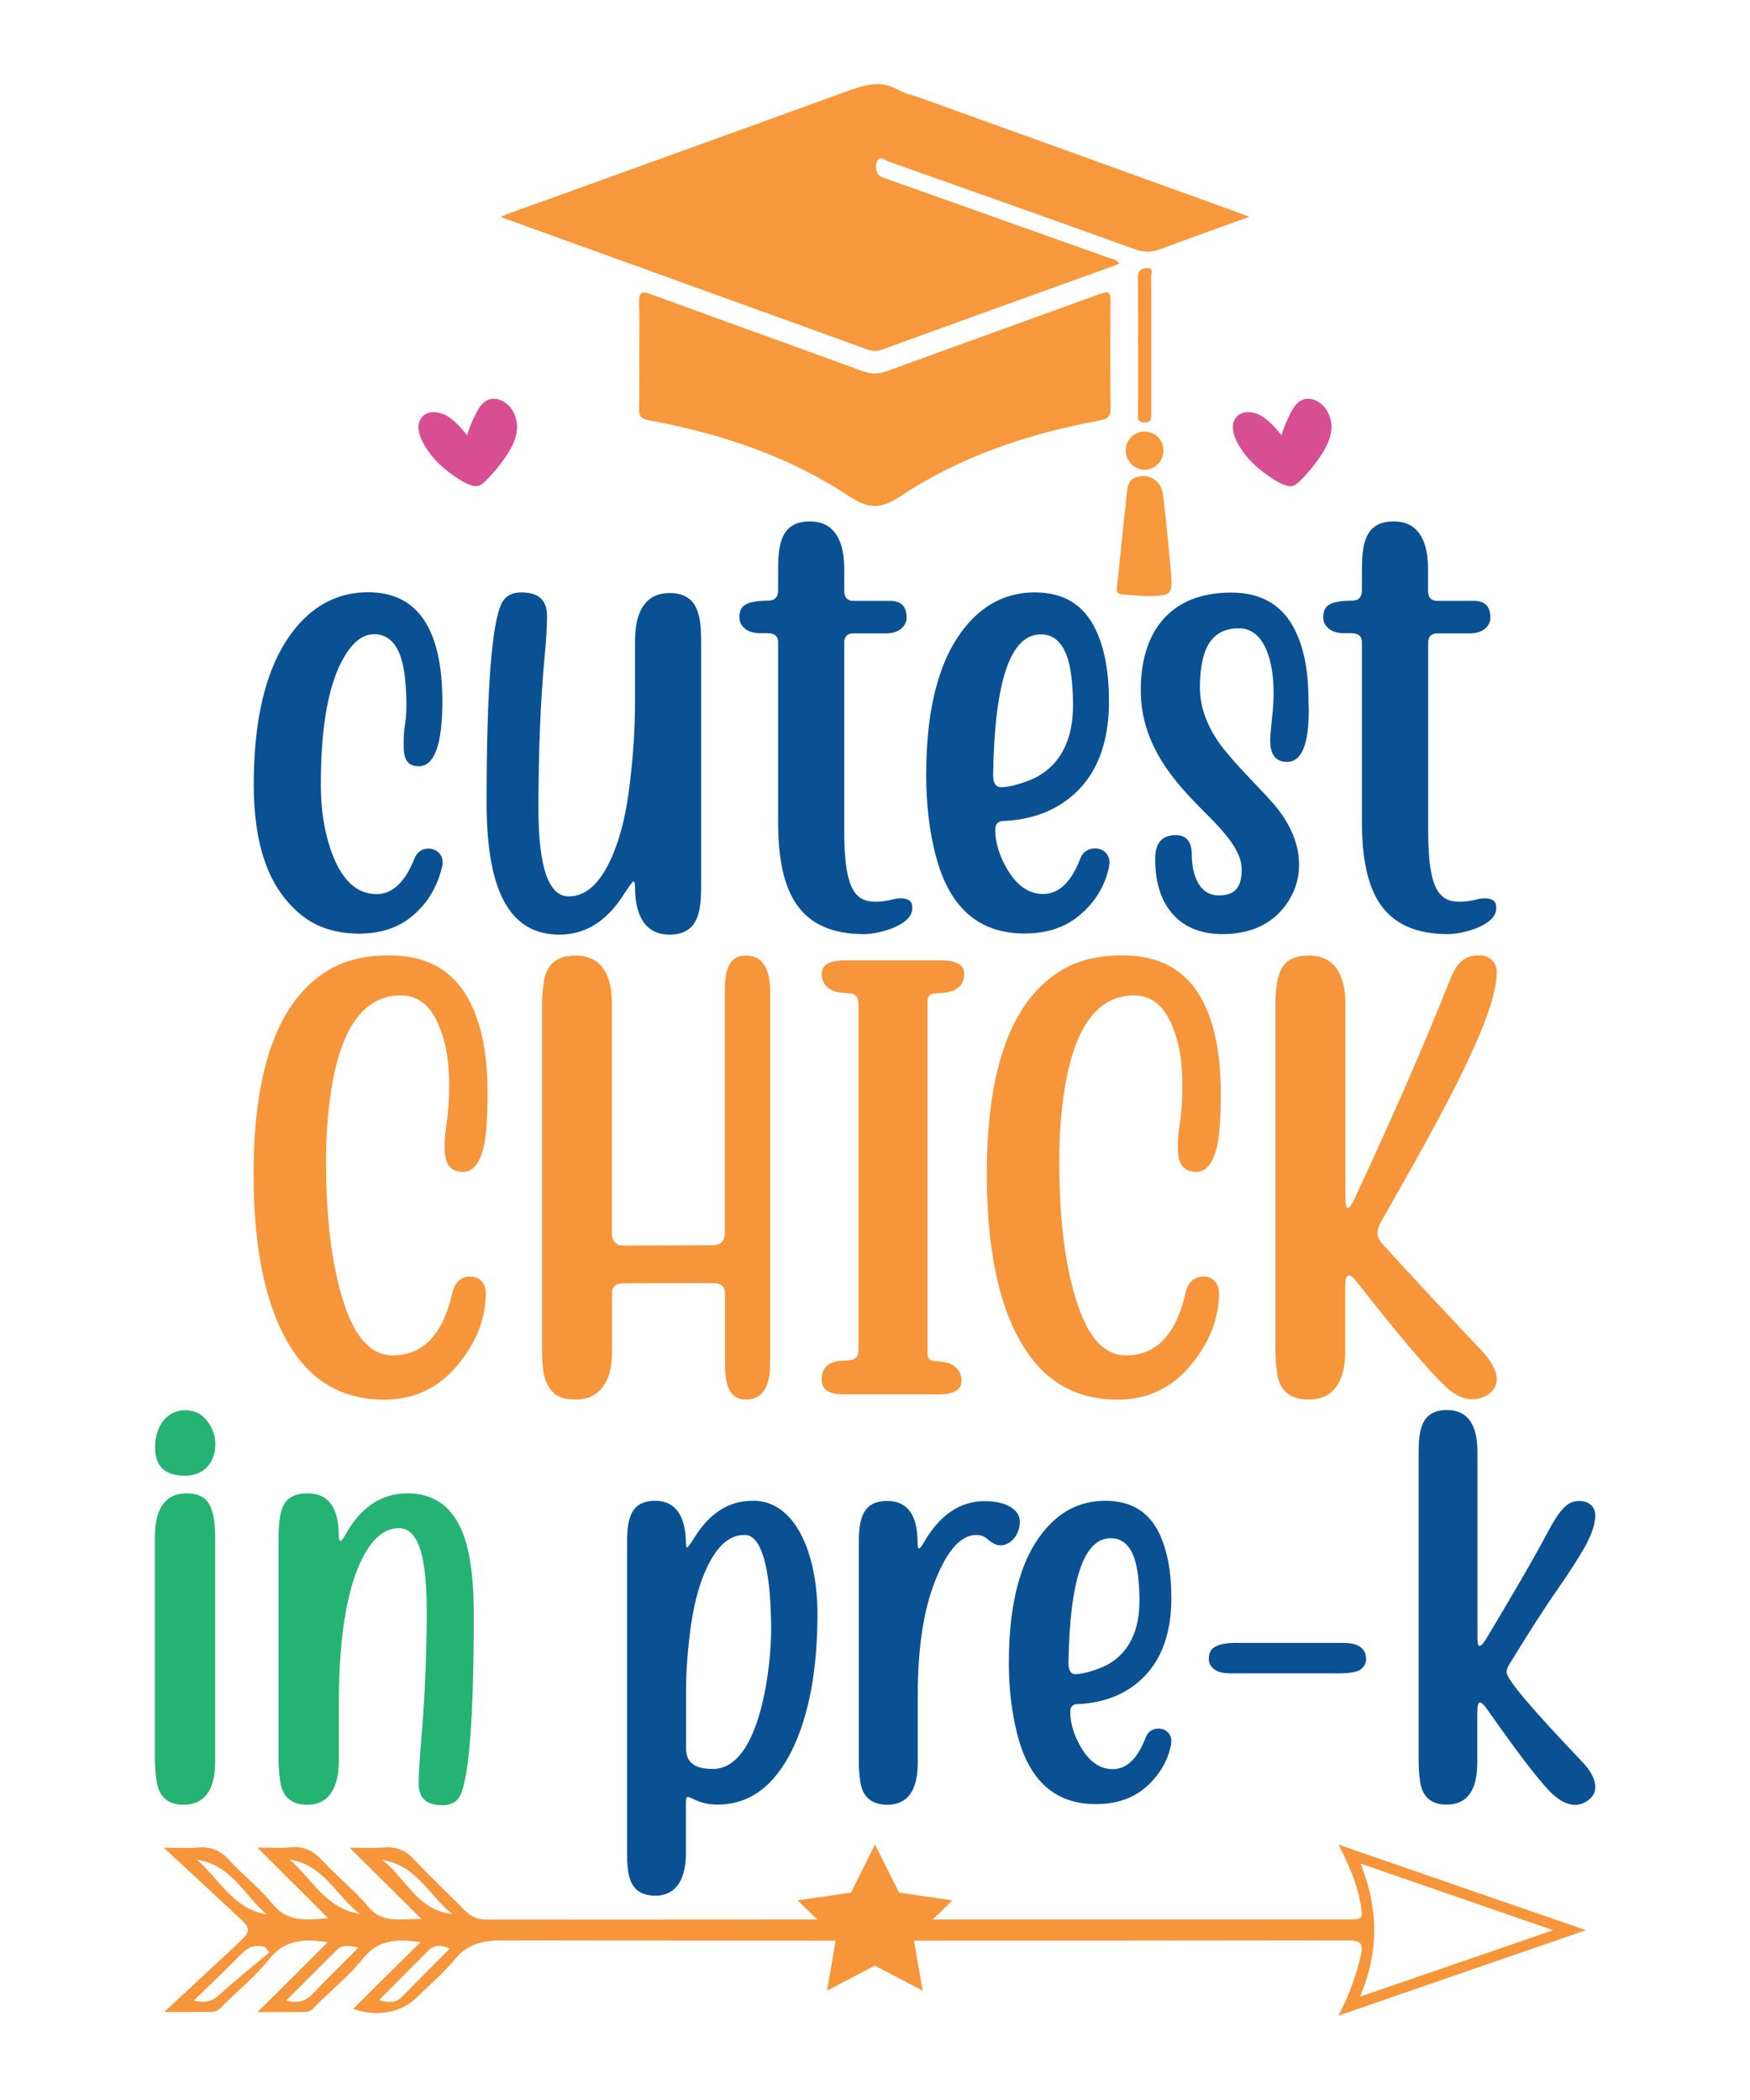 <?xml version="1.0" encoding="utf-8"?>
<!-- Generator: Adobe Illustrator 18.0.0, SVG Export Plug-In . SVG Version: 6.00 Build 0)  -->
<!DOCTYPE svg PUBLIC "-//W3C//DTD SVG 1.1//EN" "http://www.w3.org/Graphics/SVG/1.1/DTD/svg11.dtd">
<svg version="1.1" id="Layer_1" xmlns="http://www.w3.org/2000/svg" xmlns:xlink="http://www.w3.org/1999/xlink" x="0px" y="0px"
	 viewBox="0 0 1080 1296" enable-background="new 0 0 1080 1296" xml:space="preserve">
<g>
	<g>
		<path fill="#F7983D" d="M308.9,133.9c47.3,17.1,93.2,33.6,139,50.2c28.8,10.4,57.6,20.7,86.3,31.2c3.3,1.2,6.3,1.8,10,0.5
			c47.9-17.4,95.9-34.7,143.9-52c0.8-0.3,1.7-0.7,2.7-1.2c-2-2.8-5-2.9-7.4-3.8c-45-16-90-32-135-48c-2.3-0.8-5.2-1.5-6.5-3.2
			c-1.7-2.4-1.6-6.2-0.3-8.6c1.7-3,4.5-0.1,6.5,0.6c50.9,18,101.8,36,152.5,54.3c5.6,2,10.3,1.9,15.7-0.2
			c17.6-6.6,35.3-12.9,54.7-19.9c-7.9-2.9-14.1-5.3-20.3-7.5c-60.8-22-121.7-43.9-182.5-65.8c-4.7-1.7-9.7-2.7-13.9-5.1
			c-10.8-6.1-20.7-3-31.3,0.8c-69.6,25.4-139.4,50.4-209.1,75.6C312.9,132.2,311.8,132.7,308.9,133.9z"/>
		<path fill="#F7983D" d="M394.5,219.4c0,11,0.2,21.9-0.1,32.9c-0.1,4.6,1.4,6.2,6.1,7.1c43.9,8.1,86,22,123.3,46.7
			c12.4,8.2,19.6,8.3,32.1,0c37.1-24.6,79-38.5,122.6-46.6c5.3-1,7-2.6,6.9-7.9c-0.3-21.9-0.3-43.8,0-65.7c0.1-6.2-1.9-6.2-6.8-4.4
			c-43.7,15.9-87.5,31.6-131.1,47.5c-5.2,1.9-9.7,2-15,0.1c-43.4-15.9-87-31.4-130.4-47.4c-6.6-2.4-7.9-1-7.7,5.6
			C394.8,197.9,394.5,208.7,394.5,219.4z"/>
		<path fill="#F7983D" d="M706.3,367.9c17.5-0.2,17.6-0.2,16.1-17.3c-1.3-15.1-2.8-30.2-4.6-45.2c-1.1-9.3-10-14.2-18.1-10.2
			c-2.8,1.4-3.8,4.7-4.1,7.6c-2.2,20-4.2,40-6.3,60c-0.3,2.9,0.9,4,3.7,4.1C697.4,367.1,701.8,367.5,706.3,367.9z"/>
		<path fill="#F7983D" d="M710.5,212.5c0-13.9,0.1-27.9-0.1-41.8c0-1.9,1.8-5.6-2.7-5.2c-3.1,0.2-5.5,1.2-5.5,5.4
			c0.2,15.2,0.1,30.3,0.1,45.5c0,12.9,0,25.9,0,38.8c0,2.6-0.7,5.4,3.8,5.5c4.8,0.2,4.4-2.7,4.4-5.7
			C710.5,240.9,710.5,226.7,710.5,212.5z"/>
		<path fill="#F7983D" d="M694.7,278.1c0,6.4,5.5,11.9,11.9,11.8c6.1-0.1,11.3-5.3,11.4-11.5c0.2-6.6-4.9-11.9-11.5-12.1
			C700,266.3,694.7,271.5,694.7,278.1z"/>
	</g>
	<path fill="#D84E92" d="M763.8,273.5c-2.8-5.1-4.5-11.9-0.7-16.2c3.8-4.3,10.8-3.4,15.7-0.4c4.8,2.9,8.5,7.4,12.1,11.7
		c1.4-4.9,3.4-9.6,5.8-14.1c1.6-3.1,3.7-6.2,6.8-7.6c5.4-2.5,12.1,1.1,15.2,6.1c1.8,3,2.9,6.4,3,9.9c0.2,6.9-3.2,13.4-7.1,19.1
		c-3.4,5-7.3,9.8-11.6,14.1c-1.4,1.5-3,2.9-4.9,3.7c-4.9,1.8-15.2-5.9-19.1-8.9C772.8,286.2,767.5,280.3,763.8,273.5z"/>
	<path fill="#D84E92" d="M261.2,273.5c-2.8-5.1-4.5-11.9-0.7-16.2c3.8-4.3,10.8-3.4,15.7-0.4c4.8,2.9,8.5,7.4,12.1,11.7
		c1.4-4.9,3.4-9.6,5.8-14.1c1.6-3.1,3.7-6.2,6.8-7.6c5.4-2.5,12.1,1.1,15.2,6.1c1.8,3,2.9,6.4,3,9.9c0.2,6.9-3.2,13.4-7.1,19.1
		c-3.4,5-7.3,9.8-11.6,14.1c-1.4,1.5-3,2.9-4.9,3.7c-4.9,1.8-15.2-5.9-19.1-8.9C270.2,286.2,265,280.3,261.2,273.5z"/>
	<g>
		<path fill="#F7953B" d="M825.9,1244c52-18,101.2-35,152.9-52.8c-51.6-17.8-100.8-34.8-152.7-52.8c6.3,12.6,11.2,23.5,13.3,35.2
			c2,11,2.2,11-9.5,11c-84.8,0-169.5,0-254.3,0l12.2-11.8l-33-4.8l-14.8-29.7l-14.8,29.7l-33,4.8l12.2,11.8
			c-67.9,0-135.9,0.1-203.8,0.1c-5.6,0-9.7-1.6-13.4-5.4c-10.4-10.6-21.5-20.7-31.6-31.7c-5.4-5.8-11.2-8.2-19.2-7.4
			c-6,0.5-12.1,0.1-20.6,0.1c15.2,15.1,28.9,28.7,44.3,44c-13.1-0.3-23.9,3.2-32.9-7.6c-8.4-10.2-19.2-18.6-28.2-28.4
			c-5.5-6-11.3-9.1-19.8-8.2c-5.9,0.6-11.9,0.1-20.4,0.1c15.3,15.3,29,28.9,43.7,43.6c-13.9,1.2-25.4,2.5-34.6-9.1
			c-7.8-9.8-18.3-17.7-26.8-27.1c-5.4-5.9-11.2-8.1-19.2-7.4c-5.9,0.5-11.9,0.1-20.8,0.1c15.8,14.7,29.6,27.5,43.4,40.3
			c11.3,10.4,11.3,10.4,0.2,20.8c-13.8,12.9-27.6,25.7-43.4,40.3c11.7,0,20.6,0,29.4,0c3.7,0,5.6-2.7,7.7-4.8
			c9.3-9.2,19.6-17.6,27.6-27.7c9.3-11.9,21-12.9,36.3-10.6c-14.3,14.3-27.9,27.8-43.3,43.1c11.5,0,20.3,0,29.2,0
			c3.6,0,5.5-2.7,7.7-4.9c9.5-9.4,20.1-18,28.3-28.3c9.2-11.5,20.6-12,35.3-9.9c-14.3,14.2-27.9,27.6-41.5,41.1
			c13.7,5.3,29.6,2.5,38.9-6.7c8-7.9,16.7-15.2,23.7-23.7c7.9-9.7,17.3-11.8,29.8-11.8c68.4,0.1,136.9,0.2,205.3,0.2l-5.3,30.8
			l29.5-15.4l29.5,15.4l-5.3-30.8c89,0,177.9-0.1,266.9-0.2c7.9,0,10.9,1.1,8.8,9.4C836.9,1219.1,833,1230.8,825.9,1244z
			 M121.5,1147.7c21.5,3.2,29.2,22.1,43.2,33.8C143.6,1177.9,135.4,1159.6,121.5,1147.7z M135.1,1231.3c-4.5,4.1-8.8,4.9-15.5,3.3
			c10.3-10,20.1-19.3,29.6-28.9c4.1-4.2,8.5-5.9,14.3-4.1c0.9,1.1,1.9,2.2,2.8,3.2C155.9,1213.7,145.2,1222.1,135.1,1231.3z
			 M193.6,1229.9c-4.3,4.6-8.8,6.7-17,4.8c10.9-11,21.1-21.2,31.4-31.4c3.6-3.5,7.7-2.5,13.2-1.3
			C211.4,1211.9,202.2,1220.7,193.6,1229.9z M178.8,1147.6c21.1,3.3,28.6,22.3,43.2,33.5C200.9,1177.8,192.6,1159.6,178.8,1147.6z
			 M247.8,1232.6c-3.6,3.6-7.7,3.3-13.9,1.8c10.8-10.9,20.6-20.7,30.4-30.6c3.7-3.7,7.9-3.6,13.3-1.3
			C267.3,1212.9,257.5,1222.7,247.8,1232.6z M235.9,1147.9c21.2,3.1,28.9,22,43.2,33.3C257.3,1178.9,250.5,1158.9,235.9,1147.9z
			 M839.7,1150.1c40.3,13.9,78.3,27.1,118.8,41.1c-40.7,14-78.8,27.2-119.1,41C851.1,1204.1,850.7,1178.2,839.7,1150.1z"/>
	</g>
	<g>
		<path fill="#F7953B" d="M181.1,834.1c-16.4-24.5-24.6-60.9-24.6-109.3c0-65.6,15.3-107.5,46.1-126c10-6.2,22.7-9.2,37.8-9.2
			c22.4,0,38.5,8.8,48.4,26.4c8.1,14.6,12.1,34.1,12.1,58.3c0,15.3-0.7,26.2-2.3,33.1c-2.5,10.6-6.7,15.8-12.8,15.8
			c-7.9,0-11.4-4.6-11.4-15.1c0-4.4,0.4-9.3,1.2-14.8c1.1-6.9,1.6-14.8,1.6-23.9c0-13.6-1.8-25-5.5-34.3
			c-5.1-13.9-13.2-20.8-24.3-20.8c-21.6,0-35.7,18-42.2,53.7c-2.6,14.6-4,30.8-4,48.6c0,36.1,3.7,65.6,11.3,88.4
			c6.9,20.9,16.9,31.5,29.7,31.5c18.7,0,31-12.7,36.8-38c1.6-7.2,5.5-10.7,11.3-10.7c5.1,0,9.5,3.7,9.5,10.2
			c0,15.7-5.8,30.6-17.6,44.7c-11.8,14.1-26.8,21.1-45.2,21.1C213,863.7,194.3,853.8,181.1,834.1z"/>
		<path fill="#F7953B" d="M447.4,841.2V798c0-4-2.5-6.2-7.4-6.2l-55.1,0.2c-4.8,0-7.2,1.9-7.2,6v36.3c0,7.7-1.2,14.1-3.9,18.8
			c-3.7,7-10,10.6-18.7,10.6c-6.5,0-11.1-1.6-13.9-4.6c-2.3-2.3-3.9-5.1-4.9-8.4c-1.2-4.2-1.8-10.2-1.8-17.8V620.3
			c0-5.1,0.4-9.9,1.2-14.6c1.6-10.7,8.1-16,19.4-16c15.5,0,22.5,11.1,22.5,29.2v141.9c0,5.3,2.5,7.9,7.2,7.9l55.1-0.2
			c4.9,0,7.4-2.6,7.4-7.7V612.2c0-14.6,3-22.5,13-22.5c10,0,15,7.6,15,22.5v229c0,15-4.9,22.5-15,22.5
			C450.4,863.7,447.4,855.4,447.4,841.2z"/>
		<path fill="#F7953B" d="M520.1,860.5c-8.6,0-13-3-13-9.2c0-7.7,4.8-11.6,14.1-11.6c6.3,0,8.6-1.8,8.6-6V619.2c0-3.9-1.9-6-5.6-6.2
			c-5.3-0.2-9-0.9-10.9-1.9c-4-2.1-6.2-5.5-6.2-10c0-5.6,4.8-8.4,14.1-8.4H581c9.3,0,14.1,2.8,14.1,8.4c0,4.6-2.1,7.9-6.2,10
			c-2.1,1.1-6,1.8-11.6,1.9c-3.3,0.2-4.9,1.8-4.9,4.8v217.4c0,3,1.4,4.6,4.4,4.8c5.1,0.2,8.6,0.9,10.6,2.1c4,2.3,6,5.6,6,10
			c0,5.6-4.8,8.4-14.1,8.4H520.1z"/>
		<path fill="#F7953B" d="M633.6,834.1c-16.4-24.5-24.6-60.9-24.6-109.3c0-65.6,15.3-107.5,46.1-126c10-6.2,22.7-9.2,37.8-9.2
			c22.4,0,38.5,8.8,48.4,26.4c8.1,14.6,12.1,34.1,12.1,58.3c0,15.3-0.7,26.2-2.3,33.1c-2.5,10.6-6.7,15.8-12.8,15.8
			c-7.9,0-11.4-4.6-11.4-15.1c0-4.4,0.4-9.3,1.2-14.8c1.1-6.9,1.6-14.8,1.6-23.9c0-13.6-1.8-25-5.5-34.3
			c-5.1-13.9-13.2-20.8-24.3-20.8c-21.6,0-35.7,18-42.2,53.7c-2.6,14.6-4,30.8-4,48.6c0,36.1,3.7,65.6,11.3,88.4
			c6.9,20.9,16.9,31.5,29.7,31.5c18.7,0,31-12.7,36.8-38c1.6-7.2,5.5-10.7,11.3-10.7c5.1,0,9.5,3.7,9.5,10.2
			c0,15.7-5.8,30.6-17.6,44.7c-11.8,14.1-26.8,21.1-45.2,21.1C665.5,863.7,646.8,853.8,633.6,834.1z"/>
		<path fill="#F7953B" d="M890.3,854c-11.1-11.1-28.9-32.2-53.2-63.2c-1.9-2.5-3.5-3.7-4.6-3.7c-1.6,0-2.3,2.3-2.3,6.7v40.5
			c0,7.2-1.2,13.4-3.5,18.1c-3.7,7.6-10,11.3-19,11.3c-11.4,0-18-5.3-19.5-16c-0.7-4.8-1.1-9.7-1.1-14.8V620.3
			c0-11.8,1.6-19.7,4.8-24.1c3.2-4.4,8.4-6.5,15.8-6.5c8.3,0,14.3,3.2,18,9.3c3,5.1,4.6,11.6,4.6,19.9v120c0,4.4,0.5,6.7,1.6,6.7
			c0.9,0,2.1-1.8,3.9-5.5c23.8-51,43.3-95.7,58.6-134.3c4.9-12.5,9.5-16.2,18.7-16.2c6.5,0,10.6,4.6,10.6,10.4
			c0,26.9-32.4,85.7-71.3,153.8c-1.6,2.8-2.3,5.3-2.3,7.2c0,2.1,1.2,4.6,3.5,7.2c19.9,21.8,40.1,43.5,60.4,64.9
			c6.5,6.9,9.7,13,9.7,18.1c0,7.6-7.6,12.3-14.8,12.3C902.9,863.7,896.8,860.5,890.3,854z"/>
	</g>
	<g>
		<path fill="#0A5194" d="M185.8,564.6c-10.2-8.4-17.8-19.5-22.5-33.4c-4.4-12.7-6.7-28.3-6.7-47c0-46.5,9.9-80.1,29.4-100.7
			c11.4-12,25.2-18,41.2-18c30.4,0,45.8,22.5,45.8,67.4c0,26.6-4.9,40-14.6,40c-8.4,0-9.3-6.5-9.3-13.7c0-4.2,0.2-7.6,0.5-9.9
			c0.9-4.8,1.2-9.3,1.2-14.1c0-10.7-0.9-19.5-2.5-26.4c-3-11.6-8.8-17.4-17.4-17.4c-6.7,0-12.7,4.4-18.1,13.4
			c-9.9,16.2-14.8,42.6-14.8,79.4c0,15.3,2.1,28.7,6.2,40.5c6.3,18.1,15.7,27.1,28.2,27.1c9.7,0,17.4-7.2,23.2-21.6
			c1.8-4.4,4.8-6.5,8.8-6.5c4.8,0,8.8,3.3,8.8,8.8c0,0.9-0.2,2.1-0.7,3.7c-3,11.8-9,21.5-17.8,28.9c-8.6,7.4-19.7,11.1-33.3,11.1
			C207.1,576.1,195.1,572.2,185.8,564.6z"/>
		<path fill="#0A5194" d="M391.9,547.6c0-2.5-0.4-3.7-0.9-3.7c-0.5,0-2.6,2.8-6.2,8.3c-10.4,16.4-23.6,24.6-39.6,24.6
			c-30.3,0-44.9-26.2-44.9-81.3c0-70.4,3.2-111.6,9.5-123.6c2.3-4.2,6.2-6.3,12-6.3c10.6,0,15.8,4.8,15.8,14.4
			c0,6.5-0.5,15.3-1.6,26.4c-2.5,27.5-3.7,58.3-3.7,92.6c0,36.1,6.2,54.2,18.7,54.2c11.4,0,20.8-9.3,28.2-28.2
			c4.4-11.1,7.6-25,9.5-41.7c2.1-16.7,3.2-34,3.2-51.7v-36.4c0-14.8,4.6-29.2,21.3-29.2c18.5,0,19.5,15.5,19.5,30.8v149.4
			c0,15.1-1.1,30.6-19.5,30.6C396.5,576.8,391.9,562.3,391.9,547.6z"/>
		<path fill="#0A5194" d="M480.2,506.9V396.4c0-3.7-2.1-5.6-6.3-5.6H469c-8.4,0-12.7-4.9-12.7-9.7c0-3.7,1.1-6.2,3.2-7.6
			c2.8-1.9,7.6-2.8,14.4-2.8c4.2,0,6.3-2.1,6.3-6.3v-12c0-15.1,1.1-30.6,19.5-30.6c6.2,0,10.9,1.8,14.3,5.5c4.8,5.1,7,13,7,23.8
			v13.4c0,4.2,1.9,6.3,5.6,6.3h22.7c6.9,0,10.2,3.5,10.2,10.4c0,4.8-4.2,9.7-12.7,9.7h-20.2c-3.7,0-5.6,1.9-5.6,5.6v116.5
			c0,36.3,7,43.5,19.5,43.5c3.3,0,7-0.5,11.1-1.6c1.6-0.4,3-0.5,4.4-0.5c4.8,0,7,1.9,7,5.6c0.7,11.3-21.3,16.5-29.7,16.5
			C492.7,576.4,480.2,550.6,480.2,506.9z"/>
		<path fill="#0A5194" d="M577.4,527.7c-3.9-15-5.8-31.5-5.8-49.6c0-45.9,10-78.3,29.9-97.5c10.4-10,22.9-15,37.1-15
			c18,0,30.4,7.7,37.7,23.2c5.5,11.6,8.1,26.4,8.1,44.2c0,26.6-8.1,46.5-24.1,59.3c-11.1,9-25,13.7-41.5,14.4
			c-3,0.2-4.6,1.9-4.6,5.3c0,7.6,2.3,15.3,6.7,23.2c6.2,11.1,13.7,16.5,22.9,16.5c9.7,0,17.2-7.2,22.9-21.8c1.6-4.2,4.8-6.3,9.2-6.3
			c4.8,0,8.8,3.3,8.8,8.8c0,0.9-0.2,1.9-0.4,3.2c-2.6,11.6-8.6,21.3-18,29.2c-9,7.6-20.2,11.3-34.1,11.3
			C603.8,576.1,585.7,559.9,577.4,527.7z M636.2,481.2c15-6.3,26-20.6,26-45.9c0-10.6-0.9-19.4-2.5-26.2c-3-11.8-8.8-17.6-17.4-17.6
			c-18.8,0-28.5,28.9-29.4,86.6c0,5.1,1.6,7.7,4.8,7.7C622.5,485.8,628.6,484.2,636.2,481.2z"/>
		<path fill="#0A5194" d="M727.7,568c-9.9-8.3-14.8-20.9-14.8-38c0-9.7,4.2-14.6,12.7-14.6c7.2,0,9.9,4.9,9.9,12
			c0,10.2,3.3,25.2,16.7,25.2c10.7,0,14.1-6,14.1-16c0-11.4-10-22.5-22.9-35.4c-18.1-18.1-39.4-41-39.4-75.3
			c0-35.9,18-60.2,55.8-60.2c17.8,0,30.4,7,38.2,20.9c6.3,11.4,9.5,26.4,9.5,44.9l0.2,6.5c0,21.5-4.4,32.2-13.4,32.2
			c-6.9,0-10.4-4.4-10.4-13.2c0-6.5,2.1-18.5,2.1-29.2c0-25.2-8.4-40-20.9-40c-21.5-0.5-24.3,19.5-24.6,36.1
			c0,13.9,5.5,27.5,16.5,40.5c9.3,11.4,20.2,21.6,29.4,32.2c10.2,12.1,15.3,24.5,15.3,37c0,9-2.6,17.2-8.1,24.8
			c-8.8,12.1-22,18.1-39.4,18.1C743.4,576.4,734.6,573.6,727.7,568z"/>
		<path fill="#0A5194" d="M840.5,506.9V396.4c0-3.7-2.1-5.6-6.3-5.6h-4.9c-8.4,0-12.7-4.9-12.7-9.7c0-3.7,1.1-6.2,3.2-7.6
			c2.8-1.9,7.6-2.8,14.4-2.8c4.2,0,6.3-2.1,6.3-6.3v-12c0-15.1,1.1-30.6,19.5-30.6c6.2,0,10.9,1.8,14.3,5.5c4.8,5.1,7,13,7,23.8
			v13.4c0,4.2,1.9,6.3,5.6,6.3h22.7c6.9,0,10.2,3.5,10.2,10.4c0,4.8-4.2,9.7-12.7,9.7H887c-3.7,0-5.6,1.9-5.6,5.6v116.5
			c0,36.3,7,43.5,19.5,43.5c3.3,0,7-0.5,11.1-1.6c1.6-0.4,3-0.5,4.4-0.5c4.8,0,7,1.9,7,5.6c0.7,11.3-21.3,16.5-29.7,16.5
			C853,576.4,840.5,550.6,840.5,506.9z"/>
	</g>
	<g>
		<path fill="#25B373" d="M95.7,893.2c0-13.5,7.7-22.9,18.6-22.9c5.6,0,10.1,2.2,13.5,6.6c3.4,4.3,5.1,9.1,5.1,14.3
			c0,4.7-1.1,8.7-3.4,12c-3.4,5-8.5,7.5-15.6,7.5C101.8,910.7,95.7,904.9,95.7,893.2z M96.6,1099.1c-0.6-4.3-1-8.8-1-13.5V948.2
			c0-17.3,6.6-26.6,19.4-26.6c13,0,17.8,7.2,17.8,27.9V1087c0,17.8-6.6,26.8-19.6,26.8C103.5,1113.7,98.1,1108.9,96.6,1099.1z"/>
		<path fill="#25B373" d="M258.4,1100.9c0-5.9,0.5-14,1.3-24.1c2.4-26.6,3.5-53.4,3.7-80.3c0-12.7-0.6-23.4-2.1-31.9
			c-2.4-14.3-7.5-21.5-15.1-21.5c-10.3,0-18.8,8.5-25.7,25.5c-7.5,19.1-11.4,46.7-11.4,83.1v35.3c0,5.8-0.8,10.7-2.4,14.9
			c-3,7.9-8.7,11.9-17,11.9c-9.8,0-15.4-4.8-16.8-14.6c-0.6-4.3-1-8.8-1-13.5V949.5c0-10.1,1.1-17.3,3.5-21.3
			c2.6-4.3,7.4-6.6,14.3-6.6c13,0,19.4,8.8,19.4,26.6c0,1.8,0.3,2.7,1,2.7c0.6,0,1.6-1.1,2.9-3.5c9.5-17.2,22.3-25.8,38.5-25.8
			c19.7,0,32.2,11.9,37.5,35.8c2.2,10.4,3.4,23.1,3.4,38.3c0,64-2.9,101.5-8.5,112.6c-2.1,3.8-5.6,5.8-10.9,5.8
			C263.3,1114.1,258.4,1109.7,258.4,1100.9z"/>
	</g>
	<g>
		<path fill="#0A5194" d="M387,1142.6v-189c0-13.6,0.6-27.4,17.4-27.4c14.5,0,18.9,12.8,18.9,26.1c0,1.7,0.3,2.7,0.8,2.7
			s2-2.3,5-6.9c9.2-14.6,21-21.9,35.2-21.9c26.6-0.6,40.2,32.9,40.2,69.8c0,34.4-5.2,62.4-15.6,83.9c-11.1,22.5-26.4,33.8-46.2,33.8
			c-5.2,0-10.2-1.1-14.7-3.4c-1.6-0.8-2.8-1.3-3.6-1.3c-0.8,0-1.1,1.3-1.1,3.6v31.3c0,13.3-4.4,26-18.9,26
			C387.6,1169.8,387,1156.1,387,1142.6z M475.9,1006c0-30.7-4.1-59.3-16.7-58.7c-10,0-18.3,8.3-25,24.9c-3.6,8.9-6.3,20-8.1,33.2
			c-1.7,13-2.7,25.7-2.7,37.9v35.4c0,7.8,3.6,13,16.6,13C469.6,1091.6,475.9,1026.8,475.9,1006z"/>
		<path fill="#0A5194" d="M530.9,1099.4c-0.6-4.2-0.9-8.6-0.9-13.1V953.5c0-13.5,0.9-27.2,17.4-27.2c12.7,0,18.9,8.6,18.9,26
			c0,2.2,0.3,3.3,0.8,3.3c0.6,0,1.6-1.1,2.7-3.1c9.9-17.4,22.5-26.1,38-26.1c11.9,0,21.6,4.5,21.6,12.8c0,7.5-5.3,14.5-12,14.5
			c-2.5,0-5-1.3-7.7-3.6c-2-1.9-4.4-2.8-7.2-2.8c-9.2,0-17.7,9.1-25,27.4c-7.4,18.1-11.1,41.9-11.1,71.2v41.8
			c0,17.4-6.3,26.1-18.9,26.1C537.8,1113.7,532.3,1109,530.9,1099.4z"/>
		<path fill="#0A5194" d="M627.8,1070.3c-3.4-13.3-5.2-28-5.2-44.1c0-40.8,8.9-69.6,26.6-86.7c9.2-8.9,20.3-13.3,33-13.3
			c16,0,27.1,6.9,33.5,20.7c4.8,10.3,7.2,23.5,7.2,39.3c0,23.6-7.2,41.3-21.4,52.7c-9.9,8-22.2,12.2-36.9,12.8
			c-2.7,0.2-4.1,1.7-4.1,4.7c0,6.7,2,13.6,5.9,20.7c5.5,9.9,12.2,14.7,20.3,14.7c8.6,0,15.3-6.4,20.3-19.4c1.4-3.8,4.2-5.6,8.1-5.6
			c4.2,0,7.8,3,7.8,7.8c0,0.8-0.2,1.7-0.3,2.8c-2.3,10.3-7.7,18.9-16,26c-8,6.7-18,10-30.4,10C651.2,1113.4,635.1,1099,627.8,1070.3
			z M680,1029c13.3-5.6,23.2-18.3,23.2-40.8c0-9.4-0.8-17.2-2.2-23.3c-2.7-10.5-7.8-15.6-15.5-15.6c-16.7,0-25.3,25.7-26.1,77
			c0,4.5,1.4,6.9,4.2,6.9C667.8,1033.1,673.3,1031.7,680,1029z"/>
		<path fill="#0A5194" d="M757.9,1032.6c-8.1,0-11.9-4.4-11.9-8.6c0-3.3,0.9-5.6,2.8-7c2.7-2,7.2-3.1,13.6-3.1H829
			c9.4,0,14.1,3.4,14.1,10.2c0,2-0.9,4.1-3,5.9c-1.9,1.7-6.4,2.7-13.6,2.7H757.9z"/>
		<path fill="#0A5194" d="M956,1105.1c-7.7-8.1-20.5-24.9-38.2-50.2c-2-2.8-3.4-4.2-4.5-4.2c-1.1,0-1.6,2.2-1.6,6.4v30.5
			c0,17.4-6.3,26.1-18.9,26.1c-9.5,0-15-4.7-16.4-14.2c-0.6-4.2-0.9-8.6-0.9-13.1v-189c0-13.5,0.9-27.2,17.4-27.2
			c12.7,0,18.9,8.6,18.9,26v114.8c0,3.3,0.5,4.8,1.3,4.8c0.9,0,2.2-1.4,3.9-4.1c16.1-26.8,29.3-49.4,39.3-68.2
			c3.8-7,7.2-11.9,10.5-14.5c2.2-1.7,4.7-2.7,7.7-2.7c5.2,0,10,2.8,10,8.9c0,5.5-2.3,12.2-7,20.5c-3.9,6.7-9.2,15-16.3,25.2
			c-7.8,11.1-17.7,26.6-29.7,46.2c-1.1,1.7-1.7,3.4-1.7,5c0,4.2,15.5,22.5,46.3,54.8c5.6,5.8,8.4,11.1,8.4,16c0,3.3-1.4,5.9-4.2,8
			c-2.7,2-5.5,3-8.4,3C966.8,1113.7,961.5,1110.9,956,1105.1z"/>
	</g>
</g>
</svg>
